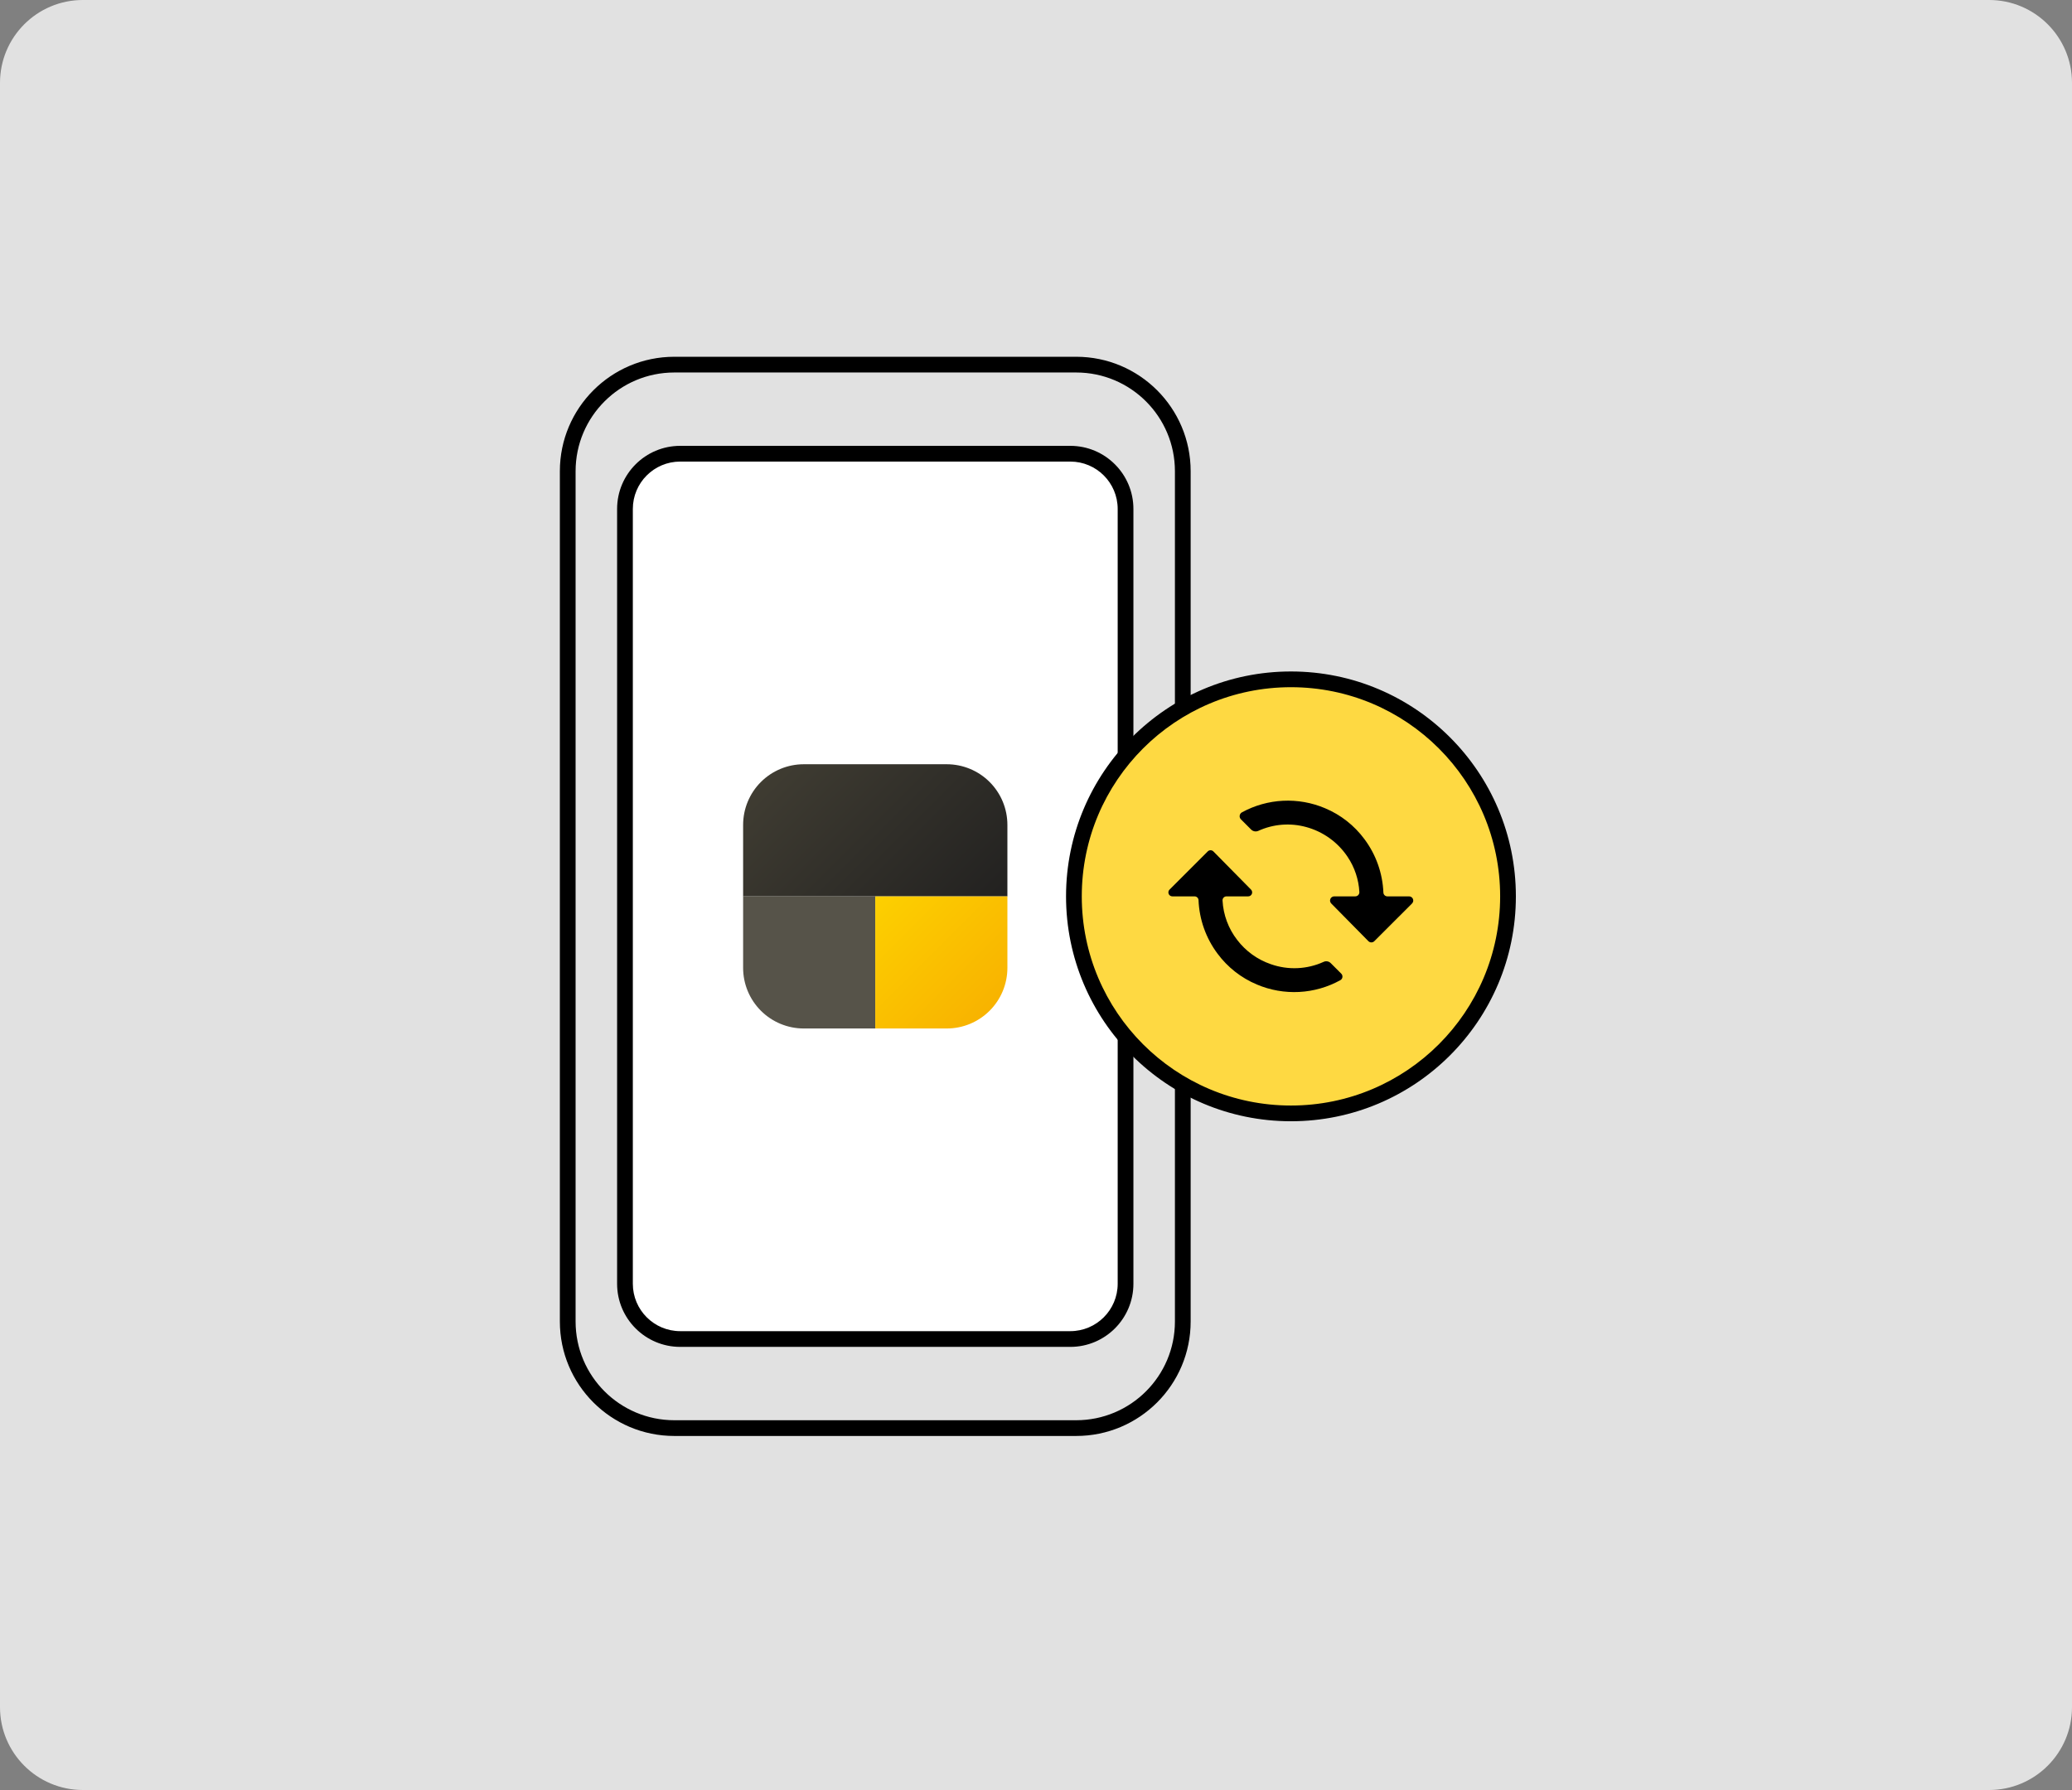<svg width="500" height="432" viewBox="0 0 500 432" fill="none" xmlns="http://www.w3.org/2000/svg">
<rect x="0" y="0" width="500" height="432" fill="#808080" stroke="none"/>
<path d="M0 20C0 8.954 8.954 0 20 0H480C491.046 0 500 8.954 500 20V412C500 423.046 491.046 432 480 432H20C8.954 432 0 423.046 0 412V20Z" fill="#E1E1E1"/>
<path d="M259.7 88H162.723C148.516 88 137 99.516 137 113.723V318.935C137 333.142 148.516 344.658 162.723 344.658H259.7C273.906 344.658 285.422 333.142 285.422 318.935V113.723C285.422 99.516 273.906 88 259.7 88Z" fill="#E1E1E1"/>
<path fill-rule="evenodd" clip-rule="evenodd" d="M162.723 89.898C149.565 89.898 138.898 100.565 138.898 113.723V318.935C138.898 332.093 149.565 342.76 162.723 342.76H259.7C272.857 342.76 283.524 332.093 283.524 318.935V113.723C283.524 100.565 272.857 89.898 259.7 89.898H162.723ZM135.102 113.723C135.102 98.468 147.468 86.102 162.723 86.102H259.7C274.954 86.102 287.32 98.468 287.32 113.723V318.935C287.32 334.19 274.954 346.556 259.7 346.556H162.723C147.468 346.556 135.102 334.19 135.102 318.935V113.723Z" fill="black"/>
<path d="M258.273 109.498H164.149C156.783 109.498 150.812 115.469 150.812 122.834V309.823C150.812 317.189 156.783 323.16 164.149 323.16H258.273C265.639 323.16 271.61 317.189 271.61 309.823V122.834C271.61 115.469 265.639 109.498 258.273 109.498Z" fill="white"/>
<path fill-rule="evenodd" clip-rule="evenodd" d="M164.149 111.396C157.831 111.396 152.71 116.517 152.71 122.834V309.823C152.71 316.14 157.831 321.262 164.149 321.262H258.273C264.591 321.262 269.712 316.14 269.712 309.823V122.834C269.712 116.517 264.591 111.396 258.273 111.396H164.149ZM148.914 122.834C148.914 114.42 155.735 107.6 164.149 107.6H258.273C266.688 107.6 273.508 114.42 273.508 122.834V309.823C273.508 318.237 266.688 325.058 258.273 325.058H164.149C155.735 325.058 148.914 318.237 148.914 309.823V122.834Z" fill="black"/>
<path d="M193.959 184.443H228.463C230.385 184.443 232.288 184.821 234.064 185.557C235.839 186.292 237.452 187.37 238.811 188.729C240.17 190.088 241.248 191.701 241.984 193.477C242.719 195.252 243.098 197.155 243.098 199.077V216.329H179.324V199.077C179.324 197.155 179.703 195.252 180.438 193.477C181.174 191.701 182.252 190.088 183.611 188.729C184.97 187.37 186.583 186.292 188.358 185.557C190.134 184.821 192.037 184.443 193.959 184.443Z" fill="url(#paint0_linear)"/>
<path d="M179.324 216.329H211.211V248.216H193.959C190.078 248.216 186.355 246.674 183.611 243.929C180.866 241.185 179.324 237.463 179.324 233.581V216.329Z" fill="#565349"/>
<path d="M228.463 248.216H211.211V216.329H243.098V233.581C243.098 235.503 242.719 237.406 241.984 239.182C241.248 240.957 240.17 242.57 238.811 243.929C237.452 245.288 235.839 246.366 234.064 247.102C232.288 247.837 230.385 248.216 228.463 248.216V248.216Z" fill="url(#paint1_linear)"/>
<path d="M311.525 268.707C340.453 268.707 363.903 245.257 363.903 216.329C363.903 187.402 340.453 163.951 311.525 163.951C282.598 163.951 259.147 187.402 259.147 216.329C259.147 245.257 282.598 268.707 311.525 268.707Z" fill="#FED942"/>
<path fill-rule="evenodd" clip-rule="evenodd" d="M311.525 165.849C283.646 165.849 261.045 188.45 261.045 216.329C261.045 244.208 283.646 266.809 311.525 266.809C339.404 266.809 362.005 244.208 362.005 216.329C362.005 188.45 339.404 165.849 311.525 165.849ZM257.249 216.329C257.249 186.353 281.549 162.053 311.525 162.053C341.501 162.053 365.801 186.353 365.801 216.329C365.801 246.305 341.501 270.605 311.525 270.605C281.549 270.605 257.249 246.305 257.249 216.329Z" fill="black"/>
<path d="M291.446 205.479C289.665 207.259 284.836 212.083 282.224 214.696C282.09 214.83 281.999 215.001 281.962 215.187C281.926 215.373 281.945 215.566 282.018 215.741C282.091 215.916 282.215 216.065 282.373 216.17C282.531 216.274 282.717 216.33 282.906 216.329C284.775 216.329 287.252 216.328 288.263 216.33C288.51 216.33 288.746 216.425 288.925 216.595C289.103 216.766 289.209 216.998 289.22 217.244C289.407 221.908 291.003 226.406 293.798 230.145C296.235 233.44 299.518 236.016 303.298 237.6C306.518 238.967 310.008 239.582 313.502 239.4C316.995 239.217 320.402 238.241 323.462 236.546C323.594 236.468 323.706 236.361 323.79 236.233C323.874 236.105 323.927 235.959 323.945 235.807C323.964 235.655 323.947 235.501 323.897 235.357C323.846 235.212 323.763 235.081 323.654 234.974L321.103 232.423C320.885 232.21 320.608 232.068 320.308 232.016C320.008 231.963 319.699 232.003 319.423 232.13C315.405 233.965 310.832 234.168 306.667 232.697C303.437 231.59 300.609 229.549 298.542 226.832C296.425 224.095 295.194 220.776 295.013 217.32C295.007 217.191 295.028 217.063 295.074 216.942C295.12 216.821 295.19 216.711 295.28 216.618C295.369 216.526 295.477 216.452 295.596 216.403C295.716 216.353 295.844 216.328 295.973 216.33H301.203C301.392 216.33 301.577 216.274 301.735 216.169C301.892 216.064 302.015 215.915 302.088 215.74C302.161 215.566 302.181 215.373 302.145 215.188C302.109 215.002 302.019 214.831 301.887 214.696L292.807 205.484C292.718 205.394 292.612 205.323 292.496 205.274C292.379 205.225 292.254 205.199 292.128 205.199C292.001 205.198 291.876 205.223 291.759 205.271C291.642 205.319 291.536 205.39 291.446 205.479V205.479Z" fill="black"/>
<path d="M331.638 227.145C333.427 225.358 338.128 220.66 340.742 218.047C340.883 217.906 340.979 217.727 341.018 217.531C341.057 217.336 341.037 217.133 340.96 216.949C340.884 216.766 340.754 216.608 340.589 216.498C340.423 216.388 340.228 216.329 340.029 216.33C338.175 216.33 335.777 216.33 334.787 216.329C334.54 216.329 334.304 216.233 334.125 216.063C333.947 215.893 333.841 215.661 333.83 215.415C333.643 210.75 332.047 206.252 329.252 202.514C326.815 199.219 323.533 196.643 319.752 195.059C316.552 193.701 313.086 193.084 309.613 193.256C306.141 193.427 302.752 194.382 299.701 196.049C299.555 196.127 299.43 196.238 299.334 196.374C299.239 196.509 299.176 196.664 299.152 196.828C299.127 196.991 299.141 197.159 299.192 197.316C299.243 197.473 299.33 197.617 299.446 197.734L301.922 200.211C302.147 200.431 302.434 200.577 302.744 200.632C303.054 200.686 303.373 200.645 303.66 200.514C307.284 198.866 311.373 198.543 315.211 199.601C319.293 200.715 322.836 203.265 325.188 206.783C326.885 209.309 327.868 212.247 328.034 215.286C328.04 215.422 328.018 215.557 327.97 215.685C327.922 215.812 327.848 215.927 327.754 216.025C327.659 216.123 327.546 216.2 327.421 216.252C327.295 216.304 327.16 216.331 327.025 216.329H321.967C321.768 216.329 321.573 216.388 321.407 216.498C321.242 216.608 321.112 216.765 321.035 216.949C320.958 217.133 320.937 217.335 320.975 217.531C321.013 217.726 321.108 217.906 321.248 218.048L330.207 227.138C330.3 227.233 330.411 227.308 330.534 227.36C330.656 227.412 330.788 227.439 330.921 227.44C331.054 227.441 331.186 227.415 331.309 227.364C331.432 227.314 331.544 227.239 331.638 227.145V227.145Z" fill="black"/>
<defs>
<linearGradient id="paint0_linear" x1="232.983" y1="226.444" x2="189.439" y2="182.9" gradientUnits="userSpaceOnUse">
<stop stop-color="#222120"/>
<stop offset="1" stop-color="#3F3C32"/>
</linearGradient>
<linearGradient id="paint1_linear" x1="238.811" y1="243.929" x2="211.211" y2="216.329" gradientUnits="userSpaceOnUse">
<stop stop-color="#F8B300"/>
<stop offset="1" stop-color="#FDD000"/>
</linearGradient>
</defs>
</svg>
